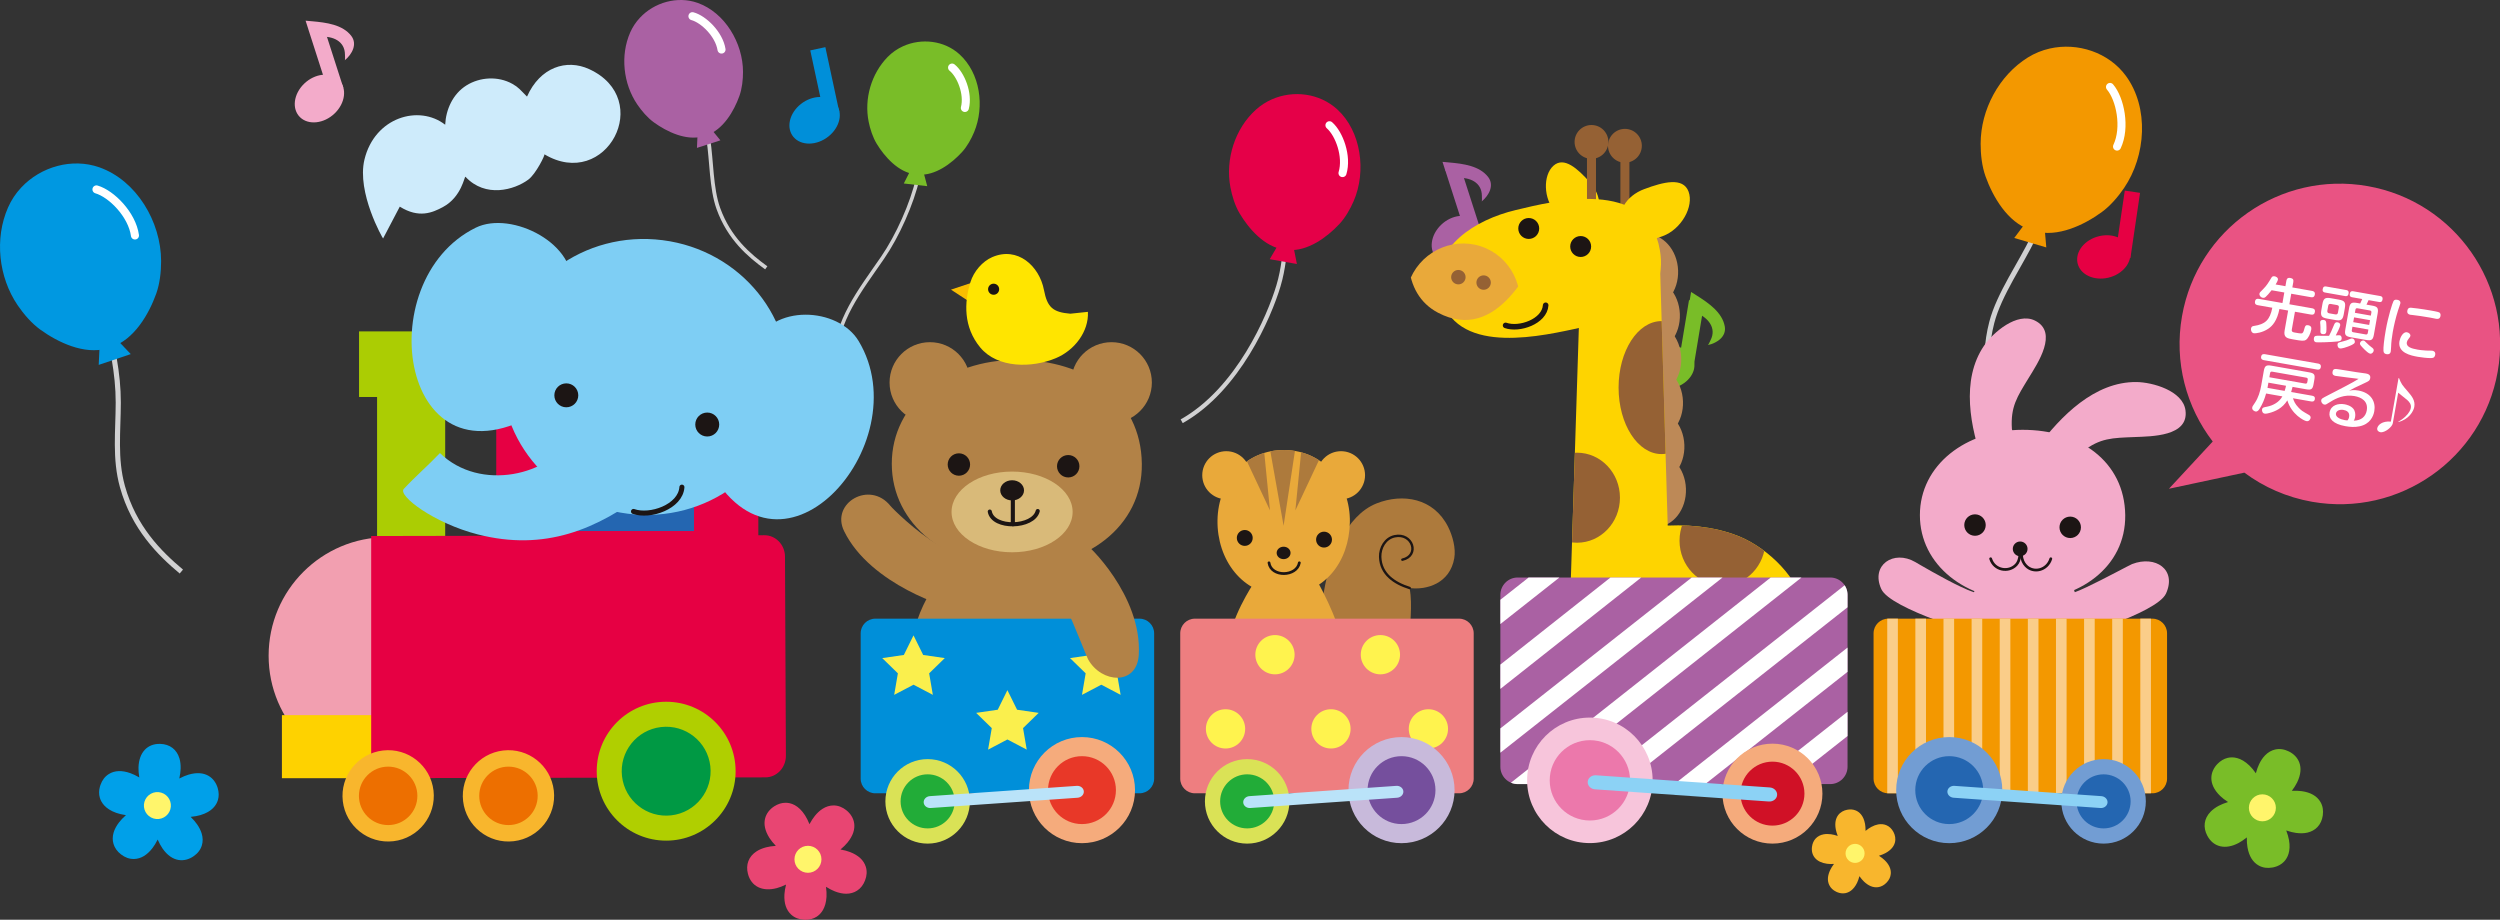 <?xml version="1.0" encoding="utf-8"?>
<!-- Generator: Adobe Illustrator 16.2.1, SVG Export Plug-In . SVG Version: 6.00 Build 0)  -->
<!DOCTYPE svg PUBLIC "-//W3C//DTD SVG 1.1//EN" "http://www.w3.org/Graphics/SVG/1.1/DTD/svg11.dtd">
<svg version="1.1" id="レイヤー_1" xmlns="http://www.w3.org/2000/svg" xmlns:xlink="http://www.w3.org/1999/xlink" x="0px"
	 y="0px" width="620px" height="228.102px" viewBox="0 0 620 228.102" enable-background="new 0 0 620 228.102"
	 xml:space="preserve">
<rect x="0" y="0" width="620" height="228.102" fill="#333333" stroke="none"/>
<g id="レイヤー_1_1_">
</g>
<g id="もじ">
	<g>
		<g>
			<g>
				<g>
					<g>
						<path fill="none" stroke="#D1D1D2" stroke-width="1.276" stroke-miterlimit="10" d="M511.38,40.578
							c-2.016,7.022-3.073,9.812-7.085,18.278c-3.019,6.367-8.516,14.111-10.325,21.081c-2.663,10.265-0.375,18.846,2.056,25.562"/>
						<polygon fill="#F39800" points="502.121,55.562 499.531,59.017 507.48,61.362 507.076,56.683 						"/>
					</g>
					<path fill="#F39800" d="M508.339,12.035c6.957-1.577,14.645,0.985,18.892,6.791c5.784,7.904,4.981,19.794-0.459,27.795
						c-1.485,2.184-3.443,4.472-5.598,6.028c-4.354,3.153-10.891,6.296-16.583,4.682c-0.192-0.054-0.38-0.12-0.562-0.188
						c-0.19-0.049-0.379-0.1-0.569-0.162c-5.61-1.879-9.229-8.167-11.046-13.227c-0.897-2.501-1.225-5.496-1.216-8.137
						c0.021-8.454,4.572-16.917,11.705-21.36C504.604,13.199,506.443,12.461,508.339,12.035z"/>
				</g>
				
					<path fill="none" stroke="#FFFFFF" stroke-width="2" stroke-linecap="round" stroke-linejoin="round" stroke-miterlimit="10" d="
					M523.282,21.563c2.527,2.952,3.985,10.053,1.745,14.784"/>
			</g>
			<g>
				<g>
					<g>
						<path fill="none" stroke="#D1D1D2" stroke-width="0.901" stroke-miterlimit="10" d="M228.781,33.21
							c-0.379,4.006-0.236,6.938-1.134,10.889c-1.47,6.471-5.096,14.487-8.763,19.814c-5.938,8.625-11.307,15.215-12.025,25.757"/>
					</g>
					<path fill="#79BD28" d="M223.941,11.472c4.57-2.072,10.214-1.439,13.981,1.965c5.18,4.684,6.315,12.964,3.662,19.326
						c-0.716,1.72-1.747,3.58-3.014,4.963c-2.563,2.795-6.638,5.896-10.804,5.587c-0.141-0.01-0.278-0.03-0.415-0.051
						c-0.14-0.007-0.276-0.015-0.418-0.031c-4.144-0.504-7.539-4.339-9.511-7.579c-0.974-1.603-1.623-3.627-1.995-5.452
						c-1.156-5.716,0.667-11.937,4.712-16.073C221.251,12.99,222.546,12.103,223.941,11.472z"/>
					<polygon fill="#79BD28" points="225.521,42.786 224.141,45.505 229.953,46.168 229.103,42.964 					"/>
				</g>
				
					<path fill="none" stroke="#FFFFFF" stroke-width="2" stroke-linecap="round" stroke-linejoin="round" stroke-miterlimit="10" d="
					M236.115,16.759c2.145,1.71,4.099,6.438,3.174,10.015"/>
			</g>
			<g>
				<path fill="#F3ABCA" d="M490.749,145.253c0,0-7.732,9.27-7.732,15.785c0,6.517,0,6.517,0,6.517l36.32,0.651
					c0,0-0.745-2.306-1.438-8.146c-0.693-5.84-4.171-15.612-4.171-15.612L490.749,145.253z"/>
				<path fill="#F3ABCA" d="M527.057,127.762c0.152,12.87-11.398,21.171-25.459,21.171c-14.062,0-25.463-8.772-25.465-21.171
					c0-12.421,11.402-21.169,25.465-21.169C515.657,106.593,526.9,114.397,527.057,127.762z"/>
				<path fill="#F3ABCA" d="M505.299,110.94c5.74-7.71,14.151-16.303,24.538-16.196c3.927,0.039,11.513,2.128,12.163,7.019
					c0.865,6.499-8.445,6.448-12.674,6.626c-5.501,0.232-8.426,0.191-12.838,3.578l-2.949,3.095"/>
				<path fill="#F3ABCA" d="M491.876,115.105c-3.214-9.061-5.675-20.829,0.188-29.4c2.216-3.242,8.173-8.385,12.598-6.205
					c5.883,2.896,0.663,10.605-1.542,14.219c-2.869,4.701-4.528,7.107-4.169,12.659l0.932,4.171"/>
				<g>
					<circle fill="#1C1514" cx="489.799" cy="130.214" r="2.661"/>
					<circle fill="#1C1514" cx="513.412" cy="130.777" r="2.661"/>
					<circle fill="#1C1514" cx="501.003" cy="136.121" r="1.829"/>
					
						<path fill="none" stroke="#1C1514" stroke-width="0.685" stroke-linecap="round" stroke-linejoin="round" stroke-miterlimit="10" d="
						M500.938,137.706c-0.132,1.006-0.361,1.766-0.921,2.363c-1.847,1.98-5.437,1.411-6.337-1.503"/>
					
						<path fill="none" stroke="#1C1514" stroke-width="0.685" stroke-linecap="round" stroke-linejoin="round" stroke-miterlimit="10" d="
						M508.602,138.567c-0.896,2.914-4.342,3.696-6.188,1.717c-0.559-0.599-1.01-1.438-1.069-2.577"/>
				</g>
				<path fill="#F3ABCA" d="M486.302,145.534c-4.396-2.063-10.773-5.832-11.312-6.146c-5.371-3.12-11.141,0.749-8.427,6.707
					c2.279,5.004,25.084,11.623,25.084,11.308v-5.185c0,0-1.138-5.332-1.139-5.338C490.599,147.402,488.754,146.686,486.302,145.534
					z"/>
				<path fill="#F3ABCA" d="M517.431,145.635c4.395-2.062,10.729-5.52,11.312-5.743c5.833-2.245,11.142,1.351,8.426,7.308
					c-2.278,5.005-25.079,11.626-25.079,11.308v-5.185c0,0,1.138-6.335,1.138-6.339C513.133,147.504,514.98,146.787,517.431,145.635
					z"/>
				<g>
					<g>
						<path id="SVGID_1_" fill="#F39800" d="M537.43,193.111c0,1.995-1.632,3.627-3.627,3.627h-65.531
							c-1.994,0-3.627-1.632-3.627-3.627v-36.056c0-1.995,1.633-3.627,3.627-3.627h65.531c1.995,0,3.627,1.632,3.627,3.627V193.111z
							"/>
					</g>
					<g>
						<defs>
							<path id="SVGID_2_" d="M537.43,193.111c0,1.995-1.632,3.627-3.627,3.627h-65.531c-1.994,0-3.627-1.632-3.627-3.627v-36.056
								c0-1.995,1.633-3.627,3.627-3.627h65.531c1.995,0,3.627,1.632,3.627,3.627V193.111z"/>
						</defs>
						<clipPath id="SVGID_4_">
							<use xlink:href="#SVGID_2_"  overflow="visible"/>
						</clipPath>
						<g clip-path="url(#SVGID_4_)">
							<rect x="468.038" y="151.243" fill="#FACD89" width="2.634" height="49.767"/>
							<rect x="475.01" y="151.243" fill="#FACD89" width="2.637" height="49.767"/>
							<rect x="481.986" y="151.243" fill="#FACD89" width="2.637" height="49.767"/>
							<rect x="488.961" y="151.243" fill="#FACD89" width="2.633" height="49.767"/>
							<rect x="495.934" y="151.243" fill="#FACD89" width="2.635" height="49.767"/>
							<rect x="502.905" y="151.243" fill="#FACD89" width="2.636" height="49.767"/>
							<rect x="509.88" y="151.243" fill="#FACD89" width="2.633" height="49.767"/>
							<rect x="516.852" y="151.243" fill="#FACD89" width="2.636" height="49.767"/>
							<rect x="523.825" y="151.243" fill="#FACD89" width="2.633" height="49.767"/>
							<rect x="530.797" y="151.243" fill="#FACD89" width="2.635" height="49.767"/>
						</g>
					</g>
				</g>
				<path fill="#729DD3" d="M496.57,195.951c0,7.268-5.894,13.157-13.158,13.157c-7.271,0-13.161-5.891-13.161-13.157
					c0-7.266,5.89-13.157,13.161-13.157C490.678,182.794,496.57,188.687,496.57,195.951z"/>
				<circle fill="#2466B1" cx="483.41" cy="195.951" r="8.422"/>
				<path fill="#729DD3" d="M532.167,198.738c0,5.787-4.692,10.479-10.481,10.479c-5.784,0-10.476-4.691-10.476-10.479
					c0-5.785,4.69-10.477,10.476-10.477C527.475,188.262,532.167,192.952,532.167,198.738z"/>
				<path fill="#2466B1" d="M528.394,198.738c0,3.704-3.003,6.707-6.708,6.707c-3.699,0-6.703-3.003-6.703-6.707
					c0-3.701,3.004-6.703,6.703-6.703C525.391,192.034,528.394,195.036,528.394,198.738z"/>
				<path fill="#8CD2F5" d="M522.666,199.03c-0.057,0.811-0.842,1.422-1.745,1.357l-36.427-2.549
					c-0.903-0.063-1.596-0.778-1.539-1.588c0.057-0.811,0.843-1.421,1.746-1.357l36.426,2.549
					C522.03,197.506,522.723,198.221,522.666,199.03z"/>
			</g>
			<g>
				<circle fill="#F29FB0" cx="96.017" cy="162.614" r="29.399"/>
				<rect x="69.915" y="177.356" fill="#FED200" width="33.151" height="15.638"/>
				<rect x="93.516" y="97.917" fill="#ABCD03" width="16.889" height="39.406"/>
				<rect x="89.044" y="82.186" fill="#ABCD03" width="25.831" height="16.265"/>
				<path fill="#E60043" d="M128.392,187.99c-2.927,0-5.322-2.396-5.322-5.321V95.731c0-2.927,2.395-5.32,5.322-5.32h54.349
					c2.927,0,5.322,2.395,5.322,5.32v86.938c0,2.927-2.395,5.321-5.322,5.321H128.392z"/>
				<g>
					<path fill="#E60043" d="M194.678,138.032c-0.014-2.927-2.315-5.31-5.117-5.295l-97.509,0.199v60.049l97.785-0.2
						c2.8-0.015,5.079-2.419,5.065-5.346L194.678,138.032z"/>
				</g>
				<circle fill="#B0CF00" cx="165.208" cy="191.255" r="17.223"/>
				<path fill="#009944" d="M154.259,192.524c-0.701-6.044,3.632-11.518,9.678-12.215c6.05-0.703,11.521,3.629,12.221,9.675
					c0.701,6.045-3.632,11.52-9.68,12.222C160.432,202.904,154.959,198.569,154.259,192.524z"/>
				<path fill="#F8B62D" d="M85.013,198.676c-0.721-6.212,3.731-11.831,9.945-12.551c6.212-0.723,11.83,3.729,12.552,9.942
					c0.718,6.211-3.733,11.831-9.944,12.551C91.353,209.342,85.732,204.887,85.013,198.676z"/>
				<circle fill="#ED6F00" cx="96.261" cy="197.372" r="7.248"/>
				<path fill="#F8B62D" d="M114.851,198.676c-0.72-6.212,3.732-11.831,9.944-12.551c6.215-0.723,11.833,3.729,12.553,9.942
					c0.72,6.211-3.731,11.831-9.943,12.551C121.191,209.342,115.571,204.887,114.851,198.676z"/>
				<circle fill="#ED6F00" cx="126.1" cy="197.372" r="7.247"/>
				<rect x="139.021" y="103.546" fill="#2466B1" width="33.09" height="28.147"/>
				<path fill="#7ECEF4" d="M195.315,97.962c-2.375,18.731-20.104,31.915-39.603,29.441c-19.498-2.471-33.377-19.66-31.004-38.394
					c2.375-18.735,20.107-31.918,39.604-29.446C183.811,62.036,197.69,79.23,195.315,97.962z"/>
				<path fill="#7ECEF4" d="M187.029,85.657c4.377-10.403,20.829-9.534,25.916-1.075c15.396,25.604-20.486,66.012-37.996,29.787
					C174.949,114.369,186.98,85.772,187.029,85.657z"/>
				<path fill="#7ECEF4" d="M141.67,71.727c1.961-11.117-14.816-19.615-23.674-15.266c-26.819,13.173-18.566,66.58,15.784,45.631
					C133.78,102.092,141.648,71.85,141.67,71.727z"/>
				<circle fill="#1C1514" cx="140.445" cy="98.041" r="2.968"/>
				<circle fill="#1C1514" cx="175.396" cy="105.283" r="2.969"/>
				<path fill="#7ECEF4" d="M141.985,108.082c-5.47,9.854-22.873,13.979-32.881,4.28c-2.713,2.874-6.265,5.966-8.974,8.896
					c-1.525,1.651,7.459,8.485,18.357,11.274c16.499,4.221,29.572-1.092,42.168-10.832"/>
				
					<path fill="none" stroke="#1C1514" stroke-width="1.252" stroke-linecap="round" stroke-linejoin="round" stroke-miterlimit="10" d="
					M169.113,120.813c-0.325,4.888-7.932,7.492-12.005,6.029"/>
			</g>
			<path fill="#CEEBFB" d="M95.004,59.142c-0.046,0.052-6.595-11.367-4.619-19.573c2.527-10.491,13.519-13.708,20.02-8.635
				c0.172-3.762,1.896-7.64,5.272-9.75c3.362-2.104,7.865-2.346,11.372-0.396c1.549,0.86,1.904,1.427,3.648,3.171
				c3.26-7.352,9.835-9.367,15.384-6.831c16.357,7.478,4.229,30.29-11.084,21.129c0.308,0.009-2.081,4.885-3.985,6.295
				c-3.43,2.541-10.619,4.614-15.572-0.71c-0.264-0.283-0.88,4.979-5.602,7.51c-2.604,1.396-5.943,2.858-10.691-0.105
				C99.146,51.244,95.041,59.102,95.004,59.142z"/>
			<g>
				<g>
					<path fill="#AD7A3C" d="M326.797,158.576c-0.683-0.312,1.419-11.154,1.579-12.105c1.317-7.751,5.238-18.56,13.026-21.63
						c6.49-2.557,14.135-1.336,17.728,5.814c1.119,2.229,1.956,5.317,1.53,7.783c-1.081,6.268-6.891,7.946-11.062,7.396
						c0.777,4.538-0.062,8.906,0.025,13.534c0.064,3.27,0.102,6.132-0.854,9.207L326.797,158.576z"/>
					<path fill="#E9A93A" d="M310.908,144.628c0,0-6.199,9.269-6.199,15.784c0,6.515,0,6.516,0,6.516l29.127,0.652
						c0,0-0.6-2.306-1.154-8.145c-0.555-5.84-6.176-15.615-6.176-15.615L310.908,144.628z"/>
					<g>
						<g>
							<path id="SVGID_3_" fill="#E9A93A" d="M318.083,147.566c-9.979-0.046-16.292-8.794-16.144-18.547
								c0.15-9.755,7.072-17.558,16.682-17.413c9.63,0.146,16.295,8.158,16.145,17.913
								C334.617,139.273,328.447,147.616,318.083,147.566z"/>
						</g>
						<g>
							<defs>
								<path id="SVGID_5_" d="M318.083,147.566c-9.979-0.046-16.292-8.794-16.144-18.547c0.15-9.755,7.072-17.558,16.682-17.413
									c9.63,0.146,16.295,8.158,16.145,17.913C334.617,139.273,328.447,147.616,318.083,147.566z"/>
							</defs>
							<clipPath id="SVGID_6_">
								<use xlink:href="#SVGID_5_"  overflow="visible"/>
							</clipPath>
							<polygon clip-path="url(#SVGID_6_)" fill="#AD7A3C" points="314.957,111.43 318.33,130.394 321.249,111.162 							"/>
						</g>
						<g>
							<defs>
								<path id="SVGID_8_" d="M318.083,147.566c-9.979-0.046-16.292-8.794-16.144-18.547c0.15-9.755,7.072-17.558,16.682-17.413
									c9.63,0.146,16.295,8.158,16.145,17.913C334.617,139.273,328.447,147.616,318.083,147.566z"/>
							</defs>
							<clipPath id="SVGID_9_">
								<use xlink:href="#SVGID_8_"  overflow="visible"/>
							</clipPath>
							<g clip-path="url(#SVGID_9_)">
								<polygon fill="#AD7A3C" points="308.3,112.411 314.953,126.572 313.368,110.565 								"/>
								<polygon fill="#AD7A3C" points="327.907,112.411 321.253,126.572 322.838,110.565 								"/>
							</g>
						</g>
					</g>
					<g>
						<circle fill="#E9A93A" cx="332.576" cy="117.853" r="5.957"/>
						<circle fill="#E9A93A" cx="304.115" cy="117.853" r="5.957"/>
					</g>
					<circle fill="#1C1514" cx="308.7" cy="133.408" r="1.97"/>
					<circle fill="#1C1514" cx="328.359" cy="133.826" r="1.97"/>
					<ellipse fill="#1C1514" cx="318.334" cy="137.125" rx="1.725" ry="1.544"/>
					
						<path fill="none" stroke="#1C1514" stroke-width="0.685" stroke-linecap="round" stroke-linejoin="round" stroke-miterlimit="10" d="
						M314.708,139.576c0.548,3.649,6.89,3.476,7.528-0.003"/>
					
						<path fill="none" stroke="#1C1514" stroke-width="0.607" stroke-linecap="round" stroke-linejoin="round" stroke-miterlimit="10" d="
						M349.6,145.834c-3.799-1.189-7.188-3.462-7.313-7.711c-0.067-2.262,1.257-4.637,3.585-5.13
						c4.472-0.949,6.318,4.811,1.919,5.811"/>
				</g>
				<path fill="#EE7E80" d="M365.477,193.111c0,1.995-1.632,3.627-3.627,3.627h-65.525c-1.995,0-3.627-1.632-3.627-3.627v-36.056
					c0-1.995,1.632-3.627,3.627-3.627h65.525c1.995,0,3.627,1.632,3.627,3.627V193.111z"/>
				<g>
					<circle fill="#FFF34E" cx="303.932" cy="180.759" r="4.87"/>
					<circle fill="#FFF34E" cx="354.243" cy="180.759" r="4.87"/>
					<circle fill="#FFF34E" cx="316.193" cy="162.366" r="4.869"/>
					<circle fill="#FFF34E" cx="330.079" cy="180.759" r="4.869"/>
					<circle fill="#FFF34E" cx="342.34" cy="162.366" r="4.869"/>
				</g>
				<circle fill="#C8BADB" cx="347.576" cy="195.951" r="13.158"/>
				<circle fill="#754F9D" cx="347.576" cy="195.951" r="8.42"/>
				<circle fill="#DAE256" cx="309.299" cy="198.738" r="10.479"/>
				<circle fill="#22AC38" cx="309.3" cy="198.738" r="6.706"/>
				<path fill="#BAE3F9" d="M308.321,199.03c0.057,0.811,0.842,1.422,1.746,1.357l36.425-2.549c0.902-0.063,1.597-0.778,1.539-1.588
					c-0.057-0.811-0.842-1.421-1.745-1.357l-36.426,2.549C308.957,197.506,308.264,198.221,308.321,199.03z"/>
			</g>
			<g>
				<path fill="#B28247" d="M283.174,115.021c0.186,15.672-13.882,25.781-31.005,25.781c-17.124,0-31.004-10.686-31.006-25.781
					c-0.002-15.126,13.882-25.781,31.006-25.781C269.292,89.238,282.983,98.746,283.174,115.021z"/>
				<circle fill="#1C1514" cx="237.805" cy="115.2" r="2.779"/>
				<circle fill="#1C1514" cx="264.917" cy="115.629" r="2.78"/>
				<path fill="#B28247" d="M236.774,138.002c0,0-10.173,12.197-10.173,20.771c0,8.575,0,8.575,0,8.575l47.794,0.857
					c0,0-0.981-3.033-1.893-10.718c-0.911-7.687-5.487-20.548-5.487-20.548L236.774,138.002z"/>
				<path fill="#008FD9" d="M286.228,193.111c0,1.995-1.632,3.627-3.627,3.627h-65.526c-1.995,0-3.627-1.632-3.627-3.627v-36.056
					c0-1.995,1.632-3.627,3.627-3.627h65.526c1.995,0,3.627,1.632,3.627,3.627V193.111z"/>
				<g>
					<polygon fill="#FAEF4D" points="226.552,157.573 228.948,162.43 234.309,163.208 230.431,166.987 231.345,172.326 
						226.552,169.807 221.758,172.326 222.673,166.987 218.794,163.208 224.155,162.43 					"/>
					<polygon fill="#FAEF4D" points="273.123,157.573 275.518,162.43 280.879,163.208 277.001,166.987 277.916,172.326 
						273.123,169.807 268.33,172.326 269.244,166.987 265.366,163.208 270.726,162.43 					"/>
				</g>
				<polygon fill="#FAEF4D" points="249.837,171.156 252.234,176.012 257.595,176.791 253.716,180.571 254.631,185.908 
					249.837,183.389 245.044,185.908 245.96,180.571 242.08,176.791 247.44,176.012 				"/>
				<circle fill="#F5AB7C" cx="268.329" cy="195.951" r="13.157"/>
				<circle fill="#E83828" cx="268.329" cy="195.951" r="8.421"/>
				<circle fill="#DAE256" cx="230.054" cy="198.738" r="10.478"/>
				<circle fill="#22AC38" cx="230.054" cy="198.738" r="6.707"/>
				<path fill="#BAE3F9" d="M229.074,199.03c0.057,0.811,0.842,1.422,1.746,1.357l36.427-2.549c0.903-0.063,1.596-0.778,1.539-1.588
					c-0.057-0.811-0.842-1.421-1.746-1.357l-36.427,2.549C229.709,197.506,229.017,198.221,229.074,199.03z"/>
				<path fill="#B28247" d="M264.344,150.498c2.256,4.894,5.154,12.39,5.488,12.993c3.354,6.03,12.131,6.554,12.582-1.081
					c0.874-14.775-12.984-27.774-13.217-27.479l-3.802,4.813c0,0-3.666,6.65-3.669,6.656
					C262.03,145.852,263.087,147.771,264.344,150.498z"/>
				<path fill="#B28247" d="M232.613,135.055c-5.497-3.151-11.32-9.011-11.78-9.586c-5.116-6.42-14.904-0.728-11.501,6.241
					c6.584,13.49,26.382,19.215,26.454,18.855l1.222-5.872c0,0,1.267-7.689,1.267-7.697
					C238.26,137.613,235.386,136.646,232.613,135.055z"/>
				<circle fill="#B28247" cx="275.655" cy="94.868" r="10.007"/>
				<circle fill="#B28247" cx="230.619" cy="94.868" r="10.008"/>
				<ellipse fill="#D9BA79" cx="250.999" cy="126.957" rx="15.012" ry="10.008"/>
				<ellipse fill="#1C1514" cx="251.008" cy="121.604" rx="2.951" ry="2.503"/>
				
					<path fill="none" stroke="#1C1514" stroke-width="1.018" stroke-linecap="round" stroke-linejoin="round" stroke-miterlimit="10" d="
					M245.465,126.869c0.803,4.389,10.822,4.066,11.892-0.136"/>
				
					<line fill="none" stroke="#1C1514" stroke-width="1.018" stroke-linecap="round" stroke-linejoin="round" stroke-miterlimit="10" x1="251.185" y1="122.011" x2="251.185" y2="129.991"/>
				<g>
					<polygon fill="#FABE00" points="242.725,69.535 235.842,71.831 241.808,75.731 					"/>
					<path fill="#FFE500" d="M240.661,69.995c0.843-2.72,2.99-5.167,5.386-6.216c6.313-2.762,11.723,2.211,12.854,8.137
						c0.823,4.311,2.194,5.52,6.541,5.883l4.359-0.46c0.257,4.87-3.305,9.543-7.959,11.488c-5.829,2.436-14.409,2.588-18.748-2.66
						C238.908,81.103,239.107,74.996,240.661,69.995z"/>
					<circle fill="#1C1514" cx="246.418" cy="71.727" r="1.376"/>
				</g>
			</g>
			<g>
				<path fill="#E84572" d="M214.721,214.962c-0.507-1.617-1.819-2.846-3.902-3.653c-0.653-0.255-1.447-0.468-2.375-0.638
					c0.721-0.605,1.302-1.179,1.75-1.729c2.799-3.434,1.705-6.365-0.253-7.963c-0.998-0.814-2.084-1.229-3.221-1.229
					c-0.949,0-1.875,0.288-2.756,0.854c-0.647,0.417-1.276,0.998-1.873,1.729c-0.443,0.544-0.891,1.232-1.342,2.065
					c-0.354-0.878-0.722-1.613-1.102-2.203c-1.656-2.57-3.534-3.109-4.818-3.109c-0.964,0-1.916,0.299-2.832,0.89
					c-2.123,1.369-3.539,4.159-1.14,7.885c0.379,0.589,0.896,1.229,1.551,1.912c-0.944,0.066-1.749,0.188-2.435,0.37
					c-0.907,0.237-1.698,0.571-2.349,0.992c-1.956,1.262-2.733,3.303-2.129,5.597c0.812,3.079,3.522,4.475,7.148,3.521
					c0.687-0.183,1.449-0.474,2.298-0.879c-0.228,0.917-0.364,1.727-0.401,2.426c-0.125,2.231,0.452,3.936,1.716,5.063
					c0.835,0.747,1.902,1.16,3.165,1.229c0.093,0.005,0.227,0.012,0.396,0.012c1.004,0,1.943-0.264,2.717-0.763
					c1.025-0.658,2.281-2.056,2.443-4.957c0.039-0.7-0.003-1.523-0.129-2.462c0.804,0.503,1.534,0.882,2.188,1.134
					c1.002,0.39,1.953,0.588,2.823,0.588l0,0c1.006,0,1.914-0.257,2.698-0.763c0.878-0.564,1.541-1.413,1.971-2.521
					C214.991,217.177,215.056,216.034,214.721,214.962z"/>
				<circle fill="#FFF56B" cx="200.373" cy="213.106" r="3.347"/>
			</g>
			<g>
				<path fill="#F8B62D" d="M468.914,216.724c0.105-1.19-0.419-2.348-1.559-3.437c-0.356-0.343-0.817-0.695-1.377-1.059
					c0.633-0.199,1.168-0.416,1.608-0.654c2.752-1.483,2.83-3.69,1.984-5.262c-0.432-0.801-1.026-1.363-1.769-1.671
					c-0.619-0.256-1.302-0.317-2.028-0.187c-0.534,0.097-1.104,0.306-1.688,0.621c-0.435,0.233-0.912,0.563-1.432,0.985
					c0.005-0.67-0.035-1.249-0.125-1.734c-0.387-2.124-1.465-2.983-2.303-3.33c-0.63-0.262-1.329-0.322-2.088-0.185
					c-1.754,0.319-3.43,1.757-2.871,4.835c0.09,0.486,0.254,1.043,0.494,1.665c-0.635-0.212-1.189-0.35-1.686-0.416
					c-0.658-0.09-1.264-0.086-1.802,0.014c-1.617,0.295-2.676,1.415-2.9,3.076c-0.3,2.227,1.091,3.868,3.714,4.226
					c0.494,0.064,1.071,0.081,1.735,0.046c-0.397,0.536-0.704,1.028-0.917,1.475c-0.687,1.422-0.77,2.688-0.249,3.767
					c0.343,0.714,0.928,1.271,1.732,1.656c0.059,0.027,0.146,0.068,0.254,0.113c0.653,0.271,1.341,0.354,1.979,0.237
					c0.849-0.154,2.043-0.726,2.934-2.575c0.214-0.446,0.408-0.992,0.581-1.64c0.387,0.546,0.762,0.989,1.119,1.33
					c0.55,0.524,1.116,0.912,1.684,1.146l0,0c0.655,0.271,1.318,0.351,1.966,0.231c0.726-0.133,1.387-0.506,1.967-1.112
					C468.493,218.242,468.843,217.514,468.914,216.724z"/>
				<circle fill="#FFF56B" cx="460.058" cy="211.64" r="2.362"/>
			</g>
			<g>
				<path fill="#00A0E9" d="M33.223,213.029c1.694-0.031,3.242-0.946,4.603-2.72c0.43-0.555,0.854-1.257,1.278-2.102
					c0.382,0.861,0.769,1.582,1.169,2.166c2.51,3.651,5.633,3.424,7.713,1.992c1.063-0.729,1.767-1.653,2.085-2.745
					c0.267-0.911,0.251-1.88-0.047-2.887c-0.218-0.735-0.6-1.505-1.132-2.281c-0.397-0.575-0.933-1.2-1.607-1.866
					c0.945-0.095,1.753-0.24,2.424-0.441c2.935-0.864,3.979-2.518,4.34-3.751c0.271-0.923,0.251-1.923-0.06-2.968
					c-0.717-2.422-2.998-4.562-7.249-3.307c-0.67,0.198-1.43,0.517-2.271,0.953c0.204-0.926,0.312-1.733,0.33-2.44
					c0.026-0.94-0.071-1.792-0.292-2.534c-0.662-2.233-2.401-3.551-4.776-3.614c-3.184-0.085-5.282,2.124-5.384,5.873
					c-0.019,0.708,0.046,1.521,0.2,2.452c-0.818-0.479-1.558-0.834-2.218-1.065c-2.107-0.748-3.903-0.675-5.341,0.224
					c-0.955,0.594-1.65,1.499-2.067,2.692c-0.033,0.089-0.076,0.216-0.124,0.378c-0.282,0.962-0.293,1.938-0.032,2.82
					c0.346,1.169,1.333,2.768,4.074,3.736c0.661,0.236,1.461,0.425,2.397,0.568c-0.709,0.631-1.277,1.224-1.701,1.782
					c-0.657,0.852-1.113,1.708-1.358,2.544l0,0c-0.281,0.966-0.292,1.909-0.025,2.805c0.295,1,0.924,1.874,1.864,2.599
					C31.021,212.668,32.101,213.051,33.223,213.029z"/>
				<path fill="#FFF56B" d="M38.093,202.992c-1.775-0.521-2.79-2.378-2.272-4.151c0.52-1.777,2.378-2.792,4.152-2.272
					c1.775,0.519,2.794,2.375,2.273,4.151C41.729,202.493,39.866,203.513,38.093,202.992z"/>
			</g>
			<g>
				<path fill="#79BD28" d="M575.465,198.875c-0.863-1.46-2.422-2.356-4.634-2.668c-0.693-0.101-1.515-0.124-2.458-0.08
					c0.564-0.753,0.998-1.444,1.311-2.082c1.941-3.983,0.209-6.588-2.062-7.695c-1.157-0.566-2.31-0.723-3.416-0.463
					c-0.924,0.217-1.761,0.709-2.488,1.46c-0.535,0.555-1.016,1.265-1.43,2.11c-0.308,0.63-0.588,1.402-0.836,2.317
					c-0.545-0.775-1.071-1.407-1.574-1.895c-2.198-2.125-4.151-2.224-5.399-1.931c-0.938,0.22-1.798,0.729-2.557,1.513
					c-1.755,1.814-2.495,4.854,0.689,7.937c0.505,0.486,1.152,0.99,1.943,1.509c-0.902,0.279-1.658,0.581-2.283,0.913
					c-0.829,0.439-1.525,0.945-2.062,1.504c-1.62,1.677-1.91,3.839-0.796,5.935c1.494,2.814,4.45,3.553,7.762,1.798
					c0.626-0.334,1.303-0.791,2.036-1.381c-0.013,0.945,0.041,1.765,0.162,2.454c0.387,2.201,1.338,3.729,2.826,4.54
					c0.982,0.536,2.116,0.697,3.36,0.474c0.094-0.014,0.225-0.039,0.39-0.078c0.977-0.229,1.831-0.696,2.471-1.36
					c0.85-0.877,1.753-2.521,1.249-5.386c-0.121-0.689-0.351-1.481-0.686-2.366c0.896,0.306,1.692,0.509,2.388,0.604
					c1.065,0.151,2.037,0.128,2.885-0.072l0,0c0.979-0.229,1.807-0.686,2.452-1.355c0.727-0.751,1.177-1.728,1.345-2.903
					C576.232,200.969,576.034,199.842,575.465,198.875z"/>
				<circle fill="#FFF56B" cx="561.071" cy="200.339" r="3.347"/>
			</g>
			<g>
				<path fill="#008FD9" d="M207.264,25.696c-1.882-2.229-5.751-2.187-8.646,0.098c-2.893,2.285-3.716,5.943-1.837,8.173
					c1.881,2.229,5.75,2.188,8.643-0.098C208.319,31.583,209.143,27.925,207.264,25.696z"/>
				
					<rect x="202.687" y="11.932" transform="matrix(-0.978 0.21 -0.21 -0.978 408.861 -3.188)" fill="#008FD9" width="3.826" height="16.374"/>
			</g>
			<g>
				<path fill="#E60043" d="M528.091,61.682c-0.979-2.748-4.618-4.063-8.129-2.941c-3.511,1.124-5.565,4.264-4.586,7.011
					c0.976,2.747,4.615,4.062,8.125,2.94C527.016,67.567,529.067,64.43,528.091,61.682z"/>
				
					<rect x="525.612" y="47.315" transform="matrix(-0.989 -0.146 0.146 -0.989 1041.263 187.553)" fill="#E60043" width="3.826" height="16.372"/>
			</g>
			<g>
				<path fill="#79BD28" d="M420.006,89.219c-0.932-2.765-4.547-4.143-8.078-3.081c-3.529,1.065-5.637,4.169-4.705,6.933
					c0.93,2.764,4.549,4.143,8.076,3.078C418.83,95.084,420.938,91.981,420.006,89.219z"/>
				
					<rect x="417.661" y="74.878" transform="matrix(-0.987 -0.164 0.164 -0.987 819.919 233.624)" fill="#79BD28" width="3.828" height="16.373"/>
				<path fill="#79BD28" d="M420.732,73.254c3,1.897,6.401,4.223,7.016,7.718c0.428,2.444-1.816,4.097-4.229,4.615
					c0.153,0.015,0.639-1.104,0.703-1.233c1.52-2.979-0.549-5.502-3.383-6.72l-1.824-2.968l0.375-2.259
					C419.821,72.681,420.273,72.962,420.732,73.254z"/>
			</g>
			<g>
				<path fill="#F3ABCA" d="M84.022,19.801c-2.094-2.032-5.94-1.604-8.594,0.956c-2.651,2.561-3.106,6.283-1.015,8.316
					c2.092,2.03,5.938,1.604,8.592-0.956C85.659,25.555,86.115,21.833,84.022,19.801z"/>
				
					<rect x="78.897" y="6.338" transform="matrix(-0.952 0.306 -0.306 -0.952 162.185 3.625)" fill="#F3ABCA" width="3.824" height="16.371"/>
				<path fill="#F3ABCA" d="M77.367,5.271c3.535,0.316,7.625,0.827,9.767,3.655c1.502,1.978,0.261,4.475-1.646,6.038
					c0.144-0.058,0.062-1.272,0.061-1.417c-0.012-3.345-3.003-4.644-6.082-4.429l-2.979-1.806l-0.7-2.181
					C76.296,5.178,76.824,5.223,77.367,5.271z"/>
			</g>
			<g>
				<path fill="#AA61A3" d="M365.977,54.812c-2.093-2.03-5.939-1.604-8.594,0.957c-2.65,2.562-3.105,6.283-1.015,8.316
					c2.092,2.031,5.938,1.602,8.591-0.958S368.068,56.846,365.977,54.812z"/>
				
					<rect x="360.839" y="41.326" transform="matrix(-0.952 0.306 -0.306 -0.952 723.244 -14.421)" fill="#AA61A3" width="3.827" height="16.373"/>
				<path fill="#AA61A3" d="M359.32,40.284c3.535,0.314,7.623,0.826,9.768,3.653c1.501,1.979,0.26,4.476-1.646,6.039
					c0.144-0.058,0.062-1.272,0.062-1.418c-0.013-3.345-3.005-4.645-6.083-4.429l-2.979-1.807l-0.7-2.181
					C358.247,40.19,358.777,40.234,359.32,40.284z"/>
			</g>
			<g>
				<g>
					<g>
						<path fill="none" stroke="#D1D1D2" stroke-width="0.94" stroke-miterlimit="10" d="M172.389,20.535
							c1.693,5.11,2.209,7.249,3.287,14.066c0.81,5.13,0.685,12.125,2.48,17.119c2.645,7.353,7.604,11.623,11.875,14.701"/>
						<polygon fill="#AA61A3" points="172.984,33.499 172.844,36.679 178.657,34.803 176.465,32.122 						"/>
					</g>
					<path fill="#AA61A3" d="M158.674,4.43c3.578-3.851,9.322-5.487,14.318-3.72c6.805,2.407,11.259,9.975,11.274,17.104
						c0.003,1.946-0.237,4.152-0.899,5.997c-1.34,3.727-4.01,8.357-8.145,9.74c-0.143,0.047-0.281,0.084-0.421,0.119
						c-0.138,0.05-0.274,0.098-0.415,0.14c-4.193,1.188-9.01-1.134-12.218-3.457c-1.586-1.149-3.028-2.837-4.122-4.444
						c-3.5-5.154-4.249-12.196-1.756-17.865C156.885,6.691,157.699,5.478,158.674,4.43z"/>
				</g>
				
					<path fill="none" stroke="#FFFFFF" stroke-width="2" stroke-linecap="round" stroke-linejoin="round" stroke-miterlimit="10" d="
					M171.727,4.016c2.766,0.746,6.605,4.46,7.209,8.271"/>
			</g>
			<g>
				<g>
					<g>
						<path fill="none" stroke="#D1D1D2" stroke-width="1.054" stroke-miterlimit="10" d="M319.236,58.322
							c-0.767,4.644-0.834,8.082-2.193,12.622c-2.23,7.441-9.941,25.634-23.987,33.529"/>
						<polygon fill="#E50048" points="316.702,61.202 314.893,64.278 321.633,65.474 320.872,61.668 						"/>
					</g>
					<path fill="#E50048" d="M315.369,24.662c5.348-2.379,11.865-1.556,16.26,2.454c5.98,5.46,7.264,15.37,4.094,22.726
						c-0.863,2.003-2.095,4.162-3.6,5.764c-3.038,3.235-7.852,6.808-12.721,6.387c-0.164-0.013-0.323-0.039-0.483-0.063
						c-0.162-0.009-0.325-0.02-0.489-0.043c-4.843-0.649-8.764-5.183-11.028-9.003c-1.116-1.889-1.848-4.268-2.254-6.411
						c-1.321-6.943,1.123-14.646,6.375-19.326C312.689,26.104,313.991,25.277,315.369,24.662z"/>
				</g>
				
					<path fill="none" stroke="#FFFFFF" stroke-width="2" stroke-linecap="round" stroke-linejoin="round" stroke-miterlimit="10" d="
					M329.704,31.061c2.428,2.103,4.489,7.726,3.237,11.864"/>
			</g>
			<g>
				<g>
					<g>
						<path fill="none" stroke="#D1D1D2" stroke-width="1.276" stroke-miterlimit="10" d="M25.956,78.21
							c1.785,7.086,3.39,14.299,3.375,21.646c-0.015,7.049-0.902,13.879,1.032,20.816c2.851,10.213,9.139,16.486,14.612,21.076"/>
						<polygon fill="#0098E1" points="29.305,84.527 32.426,87.817 24.48,90.494 24.687,86.123 						"/>
					</g>
					<path fill="#0098E1" d="M5.225,46.549c4.855-5.226,12.65-7.444,19.429-5.047c9.236,3.265,15.282,13.535,15.302,23.211
						c0.006,2.64-0.322,5.635-1.221,8.137c-1.819,5.058-5.442,11.342-11.056,13.22c-0.188,0.062-0.38,0.111-0.567,0.161
						c-0.187,0.066-0.371,0.132-0.562,0.188c-5.691,1.612-12.228-1.538-16.581-4.69c-2.152-1.561-4.11-3.851-5.597-6.033
						c-4.748-6.992-5.763-16.548-2.379-24.24C2.798,49.618,3.901,47.971,5.225,46.549z"/>
				</g>
				
					<path fill="none" stroke="#FFFFFF" stroke-width="2" stroke-linecap="round" stroke-linejoin="round" stroke-miterlimit="10" d="
					M23.922,46.976c3.729,1.088,8.834,6.238,9.546,11.424"/>
			</g>
			<g>
				<g>
					
						<ellipse transform="matrix(-0.036 -0.999 0.999 -0.036 355.968 477.64)" fill="#BD8957" cx="408.284" cy="67.185" rx="9.305" ry="7.79"/>
					
						<ellipse transform="matrix(-0.036 -0.999 0.999 -0.036 345.603 489.257)" fill="#BD8957" cx="408.679" cy="78.009" rx="9.306" ry="7.791"/>
					
						<ellipse transform="matrix(-0.036 -0.999 0.999 -0.036 335.141 500.86)" fill="#BD8957" cx="409.068" cy="88.837" rx="9.307" ry="7.791"/>
					
						<ellipse transform="matrix(-0.036 -0.999 0.999 -0.036 324.802 512.457)" fill="#BD8957" cx="409.464" cy="99.637" rx="9.307" ry="7.79"/>
					
						<ellipse transform="matrix(-0.036 -0.999 0.999 -0.036 314.341 524.056)" fill="#BD8957" cx="409.852" cy="110.464" rx="9.306" ry="7.792"/>
					
						<ellipse transform="matrix(-0.036 -0.999 0.999 -0.036 303.942 535.659)" fill="#BD8957" cx="410.246" cy="121.28" rx="9.305" ry="7.79"/>
				</g>
				<path fill="#FED400" d="M432.872,133.737c-5.177-2.544-12.188-3.73-19.282-3.395l-1.936-65.403l-19.592,0.423l-2.677,84.021
					c-2.711,1.217-5.317,2.492-5.317,3.832c0.003,10.977,9.662,19.958,21.464,19.958h20.6c11.806,0,21.464-8.981,21.464-19.959
					C447.596,144.972,439.798,137.142,432.872,133.737z"/>
				<g>
					<g>
						<defs>
							<path id="SVGID_10_" d="M432.872,133.737c-5.177-2.544-12.188-3.73-19.282-3.395l-1.936-65.403l-19.592,0.423l-2.677,84.021
								c-0.225,1.217-2.832,2.492-2.832,3.832c0.003,10.977,7.177,19.958,18.979,19.958h20.6c11.806,0,21.464-8.981,21.464-19.959
								C447.596,144.972,439.798,137.142,432.872,133.737z"/>
						</defs>
						<clipPath id="SVGID_11_">
							<use xlink:href="#SVGID_10_"  overflow="visible"/>
						</clipPath>
						<ellipse clip-path="url(#SVGID_11_)" fill="#956134" cx="412.057" cy="96.121" rx="10.649" ry="16.489"/>
					</g>
					<g>
						<defs>
							<path id="SVGID_12_" d="M432.872,133.737c-5.177-2.544-12.188-3.73-19.282-3.395l-1.936-65.403l-19.592,0.423l-2.677,84.021
								c-0.225,1.217-2.832,2.492-2.832,3.832c0.003,10.977,7.177,19.958,18.979,19.958h20.6c11.806,0,21.464-8.981,21.464-19.959
								C447.596,144.972,439.798,137.142,432.872,133.737z"/>
						</defs>
						<clipPath id="SVGID_13_">
							<use xlink:href="#SVGID_12_"  overflow="visible"/>
						</clipPath>
						<ellipse clip-path="url(#SVGID_13_)" fill="#956134" cx="391.1" cy="123.432" rx="10.649" ry="11.165"/>
					</g>
					<g>
						<defs>
							<path id="SVGID_14_" d="M432.872,133.737c-5.177-2.544-12.188-3.73-19.282-3.395l-1.936-65.403l-19.592,0.423l-2.677,84.021
								c-0.225,1.217-2.832,2.492-2.832,3.832c0.003,10.977,7.177,19.958,18.979,19.958h20.6c11.806,0,21.464-8.981,21.464-19.959
								C447.596,144.972,439.798,137.142,432.872,133.737z"/>
						</defs>
						<clipPath id="SVGID_15_">
							<use xlink:href="#SVGID_14_"  overflow="visible"/>
						</clipPath>
						<ellipse clip-path="url(#SVGID_15_)" fill="#956134" cx="427.172" cy="134.082" rx="10.649" ry="11.164"/>
					</g>
				</g>
				<path fill="#FED400" d="M385.264,41.094c2.629-2.353,6.012,0.746,9.014,4.105c3.007,3.358,3.085,7.619,0.453,9.972
					c-2.629,2.351-5.994,0.807-9-2.554C382.727,49.259,382.635,43.445,385.264,41.094z"/>
				<g>
					<circle fill="#956134" cx="402.979" cy="36.154" r="4.194"/>
					<rect x="401.859" y="37.719" fill="#956134" width="2.236" height="14.312"/>
				</g>
				<g>
					<circle fill="#956134" cx="394.689" cy="35.197" r="4.193"/>
					<rect x="393.57" y="36.763" fill="#956134" width="2.236" height="14.311"/>
				</g>
				<g>
					<g>
						<path id="SVGID_7_" fill="#AA61A3" d="M458.189,190.164c0,2.358-1.932,4.29-4.29,4.29h-77.518c-2.358,0-4.29-1.932-4.29-4.29
							v-42.652c0-2.359,1.932-4.29,4.29-4.29h77.518c2.358,0,4.29,1.931,4.29,4.29V190.164z"/>
					</g>
					<g>
						<defs>
							<path id="SVGID_16_" d="M458.189,190.164c0,2.358-1.932,4.29-4.29,4.29h-77.518c-2.358,0-4.29-1.932-4.29-4.29v-42.652
								c0-2.359,1.932-4.29,4.29-4.29h77.518c2.358,0,4.29,1.931,4.29,4.29V190.164z"/>
						</defs>
						<clipPath id="SVGID_17_">
							<use xlink:href="#SVGID_16_"  overflow="visible"/>
						</clipPath>
						<g clip-path="url(#SVGID_17_)">
							
								<rect x="388.567" y="85.136" transform="matrix(-0.619 -0.785 0.785 -0.619 525.659 528.356)" fill="#FFFFFF" width="4.726" height="103.19"/>
							
								<rect x="396.311" y="94.966" transform="matrix(-0.62 -0.784 0.784 -0.62 531.021 550.184)" fill="#FFFFFF" width="4.732" height="103.194"/>
							
								<rect x="404.04" y="104.786" transform="matrix(-0.619 -0.785 0.785 -0.619 535.386 572.292)" fill="#FFFFFF" width="4.73" height="103.187"/>
							
								<rect x="411.825" y="114.602" transform="matrix(-0.62 -0.785 0.785 -0.62 540.31 594.289)" fill="#FFFFFF" width="4.726" height="103.184"/>
							
								<rect x="419.57" y="124.418" transform="matrix(-0.619 -0.785 0.785 -0.619 544.998 616.31)" fill="#FFFFFF" width="4.73" height="103.183"/>
							
								<rect x="427.303" y="134.26" transform="matrix(-0.619 -0.785 0.785 -0.619 549.92 638.285)" fill="#FFFFFF" width="4.73" height="103.186"/>
							
								<rect x="435.088" y="144.084" transform="matrix(-0.619 -0.785 0.785 -0.619 554.722 660.33)" fill="#FFFFFF" width="4.728" height="103.188"/>
						</g>
					</g>
				</g>
				<circle fill="#F7C5DB" cx="394.289" cy="193.524" r="15.564"/>
				<circle fill="#EC78AB" cx="394.289" cy="193.524" r="9.961"/>
				<circle fill="#F5AB7C" cx="439.568" cy="196.821" r="12.394"/>
				<circle fill="#D01126" cx="439.568" cy="196.821" r="7.933"/>
				<path fill="#8CD2F5" d="M440.726,197.166c-0.066,0.959-0.995,1.682-2.063,1.606l-43.09-3.016
					c-1.068-0.074-1.889-0.92-1.821-1.879c0.067-0.958,0.996-1.682,2.063-1.606l43.092,3.016
					C439.974,195.361,440.793,196.207,440.726,197.166z"/>
				<path fill="#FED400" d="M411.648,62.017c2.387,13.966-10.97,17.351-21.244,19.58c-10.807,2.347-31.106,6.303-33.521-10.032
					c-1.525-10.302,8.752-17.029,19.01-19.472C385.062,49.909,408.541,43.807,411.648,62.017z"/>
				<path fill="#FED400" d="M418.764,47.515c-1.361-3.661-6.275-2.374-10.957-0.635c-4.679,1.737-6.955,5.872-5.594,9.535
					c1.359,3.662,5.457,3.889,10.137,2.148C417.031,56.826,420.122,51.177,418.764,47.515z"/>
				<g>
					<g>
						<defs>
							<path id="SVGID_18_" d="M413.606,77.928c-5.813,21.062-16.196,12.967-26.656,11.9c-11.002-1.12-31.526-3.653-28.757-19.933
								c1.744-10.267,13.602-13.476,24.11-12.616C391.697,58.046,418.521,60.119,413.606,77.928z"/>
						</defs>
						<clipPath id="SVGID_19_">
							<use xlink:href="#SVGID_18_"  overflow="visible"/>
						</clipPath>
						
							<ellipse transform="matrix(0.31 -0.951 0.951 0.31 179.127 396.532)" clip-path="url(#SVGID_19_)" fill="#E9A93A" cx="362.778" cy="74.846" rx="14.362" ry="14.162"/>
					</g>
				</g>
				<circle fill="#1C1514" cx="379.127" cy="56.662" r="2.595"/>
				<circle fill="#1C1514" cx="392.006" cy="61.135" r="2.596"/>
				
					<path fill="none" stroke="#1C1514" stroke-width="1.382" stroke-linecap="round" stroke-linejoin="round" stroke-miterlimit="10" d="
					M383.326,75.708c-0.27,4.047-6.566,6.204-9.939,4.993"/>
				<g>
					<circle fill="#956134" cx="361.676" cy="68.737" r="1.789"/>
					<circle fill="#956134" cx="367.938" cy="70.078" r="1.788"/>
				</g>
			</g>
		</g>
	</g>
</g>
<g>
	<g>
		<g>
			<path fill="#E95383" d="M587.186,46.158c-21.62-3.812-42.234,10.622-46.045,32.239c-2.016,11.425,1.07,22.568,7.616,31.1
				l-10.86,11.714l18.703-3.996c4.805,3.57,10.484,6.114,16.781,7.225c21.615,3.811,42.231-10.623,46.044-32.238
				C623.234,70.584,608.799,49.969,587.186,46.158z"/>
		</g>
	</g>
	<g>
		<path fill="#FFFFFF" d="M566.783,70.977l0.239-1.355c0.05-0.284,0.18-0.83,0.951-0.694c0.631,0.111,0.879,0.367,0.768,0.998
			l-0.239,1.355l4.887,0.861c0.236,0.042,0.816,0.16,0.684,0.917c-0.123,0.694-0.58,0.711-0.959,0.644l-4.887-0.861l-0.461,2.617
			l5.644,0.995c0.205,0.036,0.819,0.145,0.687,0.9c-0.104,0.584-0.411,0.757-0.962,0.66l-3.988-0.703l-0.772,4.382
			c-0.111,0.631,0.298,0.703,0.755,0.783c1.608,0.284,1.766,0.312,2.022-0.033c0.131-0.188,0.177-0.359,0.394-1.134
			c0.13-0.449,0.298-0.76,0.882-0.657c0.613,0.108,0.871,0.495,0.773,1.047c-0.191,1.088-0.787,2.25-1.354,2.606
			c-0.511,0.316-1.112,0.226-3.162-0.135c-1.435-0.253-2.411-0.425-2.1-2.191l0.875-4.965l-2.16-0.381
			c-0.574,2.89-1.695,4.171-2.764,4.893c-1.441,0.981-3.186,1.193-3.578,1.124c-0.537-0.094-0.793-0.676-0.701-1.195
			c0.092-0.521,0.443-0.573,0.727-0.62c2.789-0.418,3.949-1.466,4.552-4.513l-3.61-0.637c-0.221-0.039-0.82-0.145-0.684-0.917
			c0.119-0.678,0.564-0.713,0.959-0.644l5.848,1.031l0.461-2.617l-3.152-0.556c-0.652,0.843-1.109,1.315-1.42,1.602
			c-0.196,0.193-0.416,0.333-0.778,0.269c-0.504-0.089-0.893-0.563-0.81-1.036c0.045-0.252,0.125-0.335,0.893-1.095
			c0.906-0.896,1.371-1.692,2.061-2.838c0.162-0.28,0.371-0.438,0.795-0.363c0.221,0.039,0.93,0.261,0.824,0.86
			c-0.056,0.315-0.428,0.948-0.564,1.168L566.783,70.977z"/>
		<path fill="#FFFFFF" d="M578.835,80.578c0.169-0.409,0.341-0.736,0.876-0.642c0.426,0.075,0.743,0.31,0.654,0.814
			c-0.069,0.394-0.791,1.908-1.097,2.439c0.575-0.044,0.839-0.063,0.981-0.038c0.457,0.081,0.525,0.613,0.475,0.896
			c-0.086,0.488-0.373,0.552-1.121,0.647c-1.277,0.148-4.776,0.263-5.201,0.188c-0.505-0.089-0.638-0.535-0.551-1.024
			c0.11-0.63,0.52-0.64,1.761-0.583c0.628,0.029,1.673,0.003,1.999-0.004C577.95,82.649,578.264,81.973,578.835,80.578z
			 M576.922,80.274c0.086,1.169,0.016,1.937-0.007,2.062c-0.083,0.473-0.463,0.602-0.921,0.521c-0.567-0.1-0.556-0.439-0.523-0.986
			c0.021-0.305,0-1.105-0.029-1.403c-0.022-0.15-0.06-0.498-0.035-0.64c0.087-0.488,0.582-0.531,0.93-0.47
			C576.871,79.452,576.896,79.863,576.922,80.274z M581.26,77.885c-0.253,1.435-0.68,1.733-2.114,1.48l-1.97-0.348
			c-1.403-0.247-1.738-0.648-1.48-2.114l0.259-1.465c0.251-1.419,0.663-1.736,2.114-1.48l1.969,0.347
			c1.435,0.253,1.734,0.679,1.481,2.114L581.26,77.885z M581.84,71.925c0.252,0.044,0.737,0.146,0.609,0.872
			c-0.128,0.725-0.575,0.679-0.874,0.626l-4.95-0.873c-0.205-0.036-0.725-0.127-0.596-0.853c0.116-0.662,0.482-0.711,0.86-0.645
			L581.84,71.925z M580.027,76.303c0.059-0.331-0.029-0.574-0.454-0.649l-1.529-0.27c-0.363-0.064-0.581,0.061-0.649,0.454
			l-0.212,1.198c-0.072,0.409,0.122,0.606,0.453,0.665l1.529,0.27c0.425,0.075,0.593-0.139,0.651-0.47L580.027,76.303z
			 M582.204,85.983c-0.209,0.078-1.406,0.517-1.911,0.428c-0.52-0.092-0.633-0.746-0.583-1.029c0.069-0.395,0.12-0.402,1.415-0.742
			c0.783-0.204,0.888-0.234,1.748-0.602c0.087-0.034,0.298-0.126,0.551-0.082c0.299,0.053,0.659,0.409,0.559,0.976
			C583.91,85.341,582.777,85.776,582.204,85.983z M588.324,75.799c1.276,0.225,1.57,0.586,1.334,1.926l-0.923,5.233
			c-0.233,1.324-0.604,1.584-1.912,1.354l-3.83-0.675c-1.31-0.231-1.584-0.605-1.351-1.929l0.923-5.233
			c0.23-1.309,0.604-1.584,1.929-1.351l0.835,0.147c0.177-0.359,0.308-0.645,0.505-1.114l-2.475-0.436
			c-0.236-0.042-0.742-0.131-0.614-0.856c0.125-0.709,0.561-0.681,0.876-0.625l6.652,1.173c0.22,0.039,0.725,0.128,0.594,0.869
			c-0.125,0.709-0.589,0.66-0.855,0.612l-2.602-0.458c-0.08,0.181-0.446,0.961-0.521,1.111L588.324,75.799z M587.36,81.724
			l-3.957-0.697l-0.149,0.851c-0.042,0.236,0.001,0.455,0.348,0.516l3.09,0.545c0.346,0.061,0.478-0.127,0.52-0.363L587.36,81.724z
			 M587.77,79.406l-3.957-0.697l-0.209,1.183l3.957,0.697L587.77,79.406z M587.97,78.272l0.133-0.757
			c0.045-0.252-0.032-0.46-0.363-0.519l-3.09-0.545c-0.363-0.064-0.465,0.146-0.504,0.366l-0.133,0.757L587.97,78.272z
			 M586.977,85.102c0.26,0.273,0.795,0.742,1.14,0.998c0.304,0.216,0.636,0.453,0.561,0.879c-0.064,0.361-0.437,0.816-0.895,0.735
			c-0.346-0.062-1.093-0.713-1.379-1.022c-1.031-1.061-1.196-1.234-1.129-1.613c0.069-0.395,0.558-0.682,0.873-0.626
			C586.384,84.494,586.455,84.555,586.977,85.102z"/>
		<path fill="#FFFFFF" d="M595.288,75.255c-0.047,0.268-0.477,1.412-0.552,1.658c-0.583,1.831-1.047,3.813-1.338,5.469
			c-0.217,1.229-0.37,2.47-0.406,3.683c-0.013,0.258-0.04,0.871-0.076,1.076c-0.074,0.426-0.322,0.82-1.079,0.688
			c-0.426-0.075-0.698-0.285-0.738-0.797c-0.068-0.809,0.169-2.896,0.561-5.118c0.631-3.579,1.656-6.713,1.903-7.19
			c0.265-0.49,0.643-0.423,1.084-0.345C594.726,74.392,595.413,74.546,595.288,75.255z M602.91,88.806
			c-0.928,0.015-2.392-0.162-3.29-0.32c-1.719-0.304-5.062-0.975-4.551-3.875c0.136-0.772,0.812-2.392,1.867-2.205
			c0.458,0.081,0.912,0.453,0.834,0.895c-0.036,0.205-0.039,0.22-0.457,0.748c-0.253,0.33-0.379,0.583-0.424,0.835
			c-0.202,1.15,1.156,1.553,2.671,1.82c0.235,0.041,1.152,0.188,2.152,0.233c0.241,0.01,1.284-0.001,1.489,0.034
			c0.362,0.064,0.848,0.264,0.732,1.008C603.849,88.467,603.627,88.802,602.91,88.806z M604.158,79.062
			c-0.237-0.042-1.271-0.257-1.492-0.296c-1.528-0.27-3.288-0.531-4.499-0.663c-0.177-0.015-0.338-0.027-0.415-0.041
			c-0.474-0.083-0.848-0.361-0.73-1.023c0.131-0.741,0.649-0.731,0.845-0.729c0.307,0.005,2.678,0.294,5.011,0.705
			c0.426,0.075,1.702,0.3,2.018,0.453c0.225,0.105,0.438,0.37,0.347,0.89C605.102,79.147,604.521,79.126,604.158,79.062z"/>
		<path fill="#FFFFFF" d="M568.658,98.768c0.247,0.726,0.472,1.384,1.42,2.363c0.689,0.707,0.807,0.776,2.547,1.781
			c0.252,0.143,0.468,0.392,0.404,0.754c-0.039,0.221-0.322,0.902-1.031,0.777c-0.678-0.119-3.713-1.711-4.733-5.142
			c-1.298,2.015-2.999,2.722-4.483,3.126c-0.188,0.049-0.787,0.221-1.166,0.153c-0.52-0.092-0.696-0.659-0.627-1.054
			c0.081-0.457,0.332-0.494,1.257-0.672c1.565-0.31,3.017-1.158,3.782-2.552l-4.035-0.712c-0.359,1.303-0.861,2.579-1.586,3.735
			c-0.23,0.382-0.534,0.815-1.038,0.727c-0.299-0.053-0.923-0.39-0.817-0.989c0.045-0.252,0.092-0.341,0.661-1.167
			c0.858-1.278,1.304-2.777,1.569-4.29l0.632-3.578c0.228-1.293,0.585-1.571,1.909-1.338l9.363,1.651
			c1.245,0.22,1.492,0.571,1.272,1.816l-0.197,1.12c-0.222,1.26-0.588,1.488-1.817,1.271l-3.389-0.598
			c-0.208,0.809-0.281,1.041-0.354,1.271l5.201,0.917c0.504,0.09,0.773,0.316,0.68,0.852c-0.117,0.662-0.646,0.617-0.93,0.568
			L568.658,98.768z M574.873,90.16c0.205,0.036,0.82,0.145,0.69,0.886c-0.131,0.741-0.729,0.636-0.951,0.597l-13.162-2.321
			c-0.189-0.033-0.819-0.145-0.691-0.87c0.116-0.662,0.606-0.673,0.952-0.611L574.873,90.16z M562.563,94.898l-0.228,1.292
			l4.256,0.751c0.205-0.614,0.291-1.005,0.339-1.273L562.563,94.898z M562.8,93.558l8.892,1.567c0.299,0.053,0.467-0.063,0.52-0.363
			l0.103-0.583c0.05-0.284-0.065-0.467-0.364-0.52L563.5,92.17c-0.299-0.053-0.47,0.079-0.52,0.363L562.8,93.558z"/>
		<path fill="#FFFFFF" d="M584.854,96.846c3.295,0.58,4.368,2.883,3.971,5.137c-0.228,1.292-1.073,3.224-3.701,3.752
			c-1.131,0.239-2.305,0.162-3.455-0.041c-3.089-0.545-4.2-1.894-3.933-3.407c0.324-1.845,2.176-2.298,3.721-2.025
			c0.426,0.075,1.534,0.335,2.177,1.114c0.465,0.586,0.556,1.367,0.428,2.092c-0.075,0.426-0.172,0.604-0.329,0.852
			c1.871-0.012,2.962-1.037,3.223-2.52c0.4-2.27-1.261-3.262-3.073-3.581c-2.46-0.434-4.517,0.536-5.906,1.412
			c-1.15,0.724-1.206,0.763-1.538,0.704c-0.473-0.083-0.854-0.589-0.766-1.094c0.064-0.362,0.123-0.417,1.658-1.203
			c1.844-0.959,6.412-3.273,7.613-4.086c-0.971-0.123-4.918-0.592-5.723-0.733c-0.252-0.044-0.896-0.173-0.748-1.009
			s0.623-0.768,1.809-0.575c0.299,0.053,3.681,0.601,4.14,0.665c0.762,0.103,1.795,0.234,2.253,0.315
			c0.473,0.083,1.302,0.263,1.141,1.177c-0.108,0.615-0.375,0.746-1.4,1.216c-2.551,1.191-2.834,1.321-3.828,1.894
			C583.143,96.787,583.735,96.648,584.854,96.846z M582.578,103.401c0.22-1.246-0.689-1.618-1.415-1.746
			c-0.836-0.146-1.715,0.138-1.849,0.894c-0.149,0.852,1.031,1.434,2.135,1.628c0.252,0.045,0.555,0.082,0.753,0.068
			C582.375,103.998,582.506,103.811,582.578,103.401z"/>
		<path fill="#FFFFFF" d="M594.963,93.783c0.599,1.488,0.666,1.564,2.273,3.424c0.877,1.017,1.785,2.136,1.51,3.696
			c-0.2,1.136-1.38,3.121-3.98,3.769l-0.023-0.053c0.673-0.402,1.227-0.776,1.792-1.311c0.918-0.877,1.265-1.646,1.348-2.119
			c0.167-0.945-0.408-1.551-0.899-1.995c-0.336-0.303-1.921-1.542-2.232-1.808l-1.34,7.599c-0.161,0.914-1.983,2.396-3.086,2.202
			c-0.441-0.078-0.868-0.43-0.771-0.981c0.136-0.771,1.22-1.849,3.38-1.647l1.903-10.797L594.963,93.783z"/>
	</g>
</g>
</svg>
